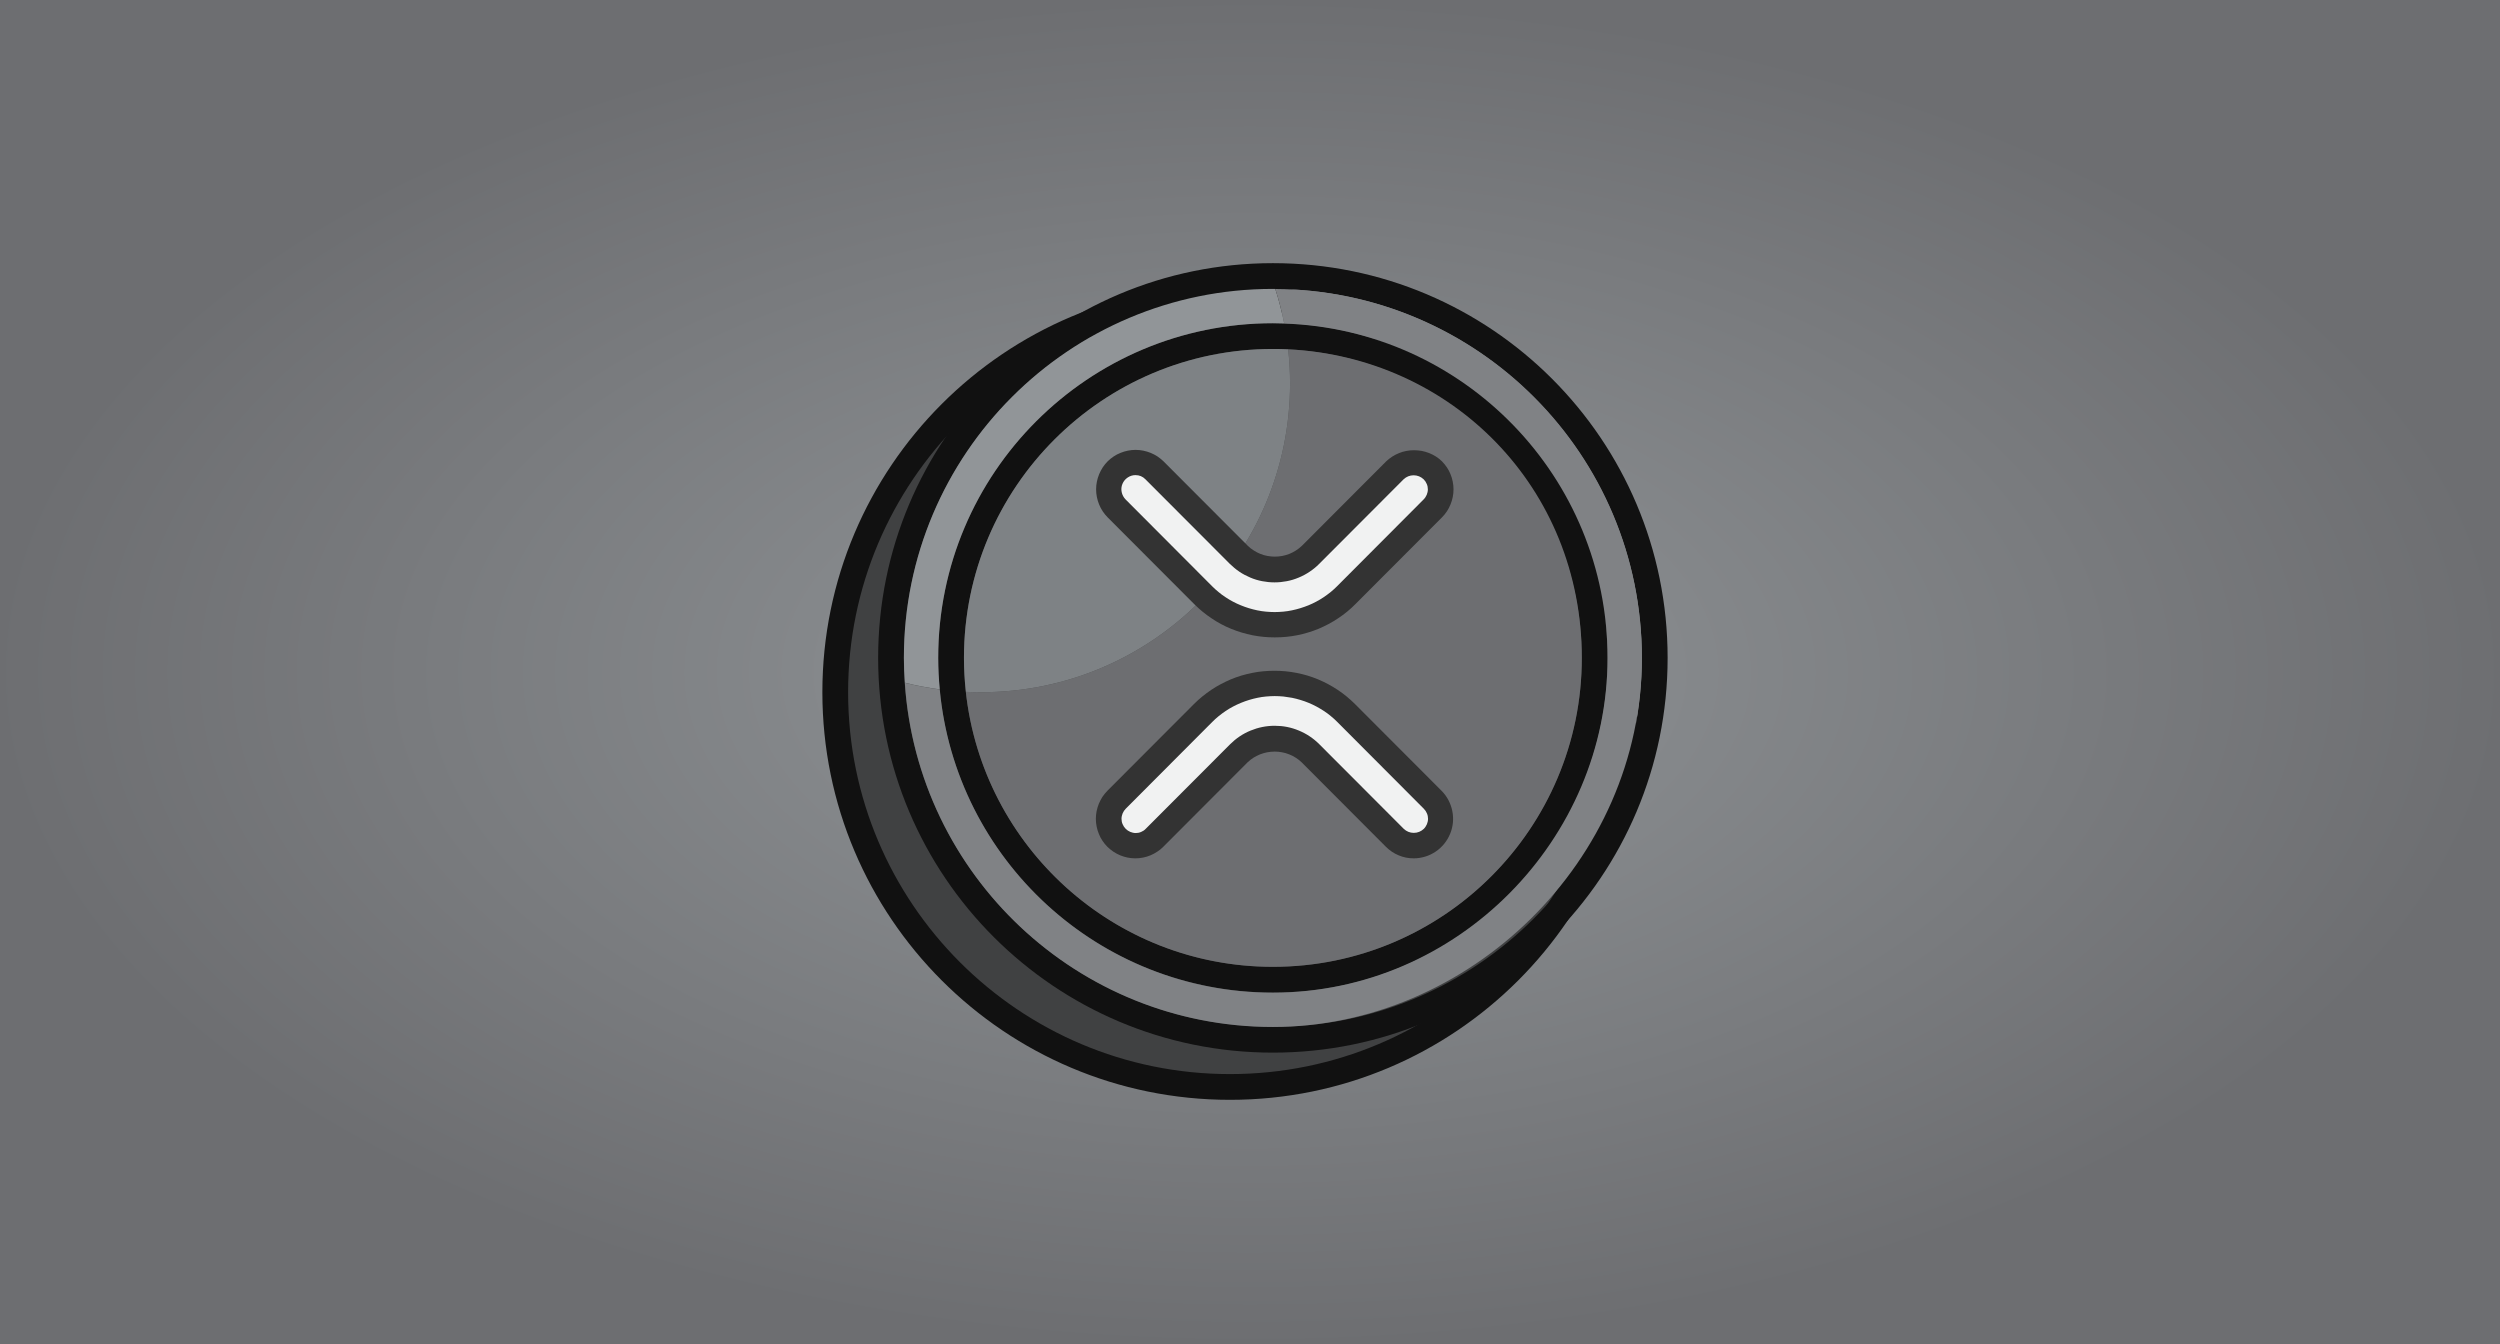 <svg width="437" height="235" viewBox="0 0 437 235" fill="none" xmlns="http://www.w3.org/2000/svg">
<rect width="437" height="235" fill="url(#paint0_radial_30_568)"/>
<g clip-path="url(#clip0_30_568)">
<path d="M215 190C253.108 190 284 159.108 284 121C284 82.892 253.108 52 215 52C176.892 52 146 82.892 146 121C146 159.108 176.892 190 215 190Z" fill="#404142" stroke="#111111" stroke-width="4.5" stroke-miterlimit="10"/>
<path d="M222.5 50.5C258.065 50.5 287 79.435 287 115C287 150.565 258.065 179.5 222.5 179.5C186.935 179.5 158 150.565 158 115C158 79.435 186.935 50.5 222.5 50.5ZM222.5 46C184.385 46 153.5 76.885 153.5 115C153.5 153.115 184.385 184 222.5 184C260.615 184 291.5 153.115 291.5 115C291.5 76.885 260.615 46 222.5 46Z" fill="#111111"/>
<path d="M222.5 61C252.275 61 276.5 85.225 276.5 115C276.5 144.775 252.275 169 222.5 169C192.725 169 168.5 144.775 168.5 115C168.5 85.225 192.725 61 222.5 61ZM222.5 56.5C190.19 56.5 164 82.69 164 115C164 147.31 190.19 173.5 222.5 173.5C254.81 173.5 281 147.31 281 115C281 82.69 254.81 56.5 222.5 56.5Z" fill="#111111"/>
<path d="M225.17 61.06C225.38 63.01 225.5 64.99 225.5 67C225.5 96.82 201.32 121 171.5 121C170.6 121 169.715 120.97 168.83 120.94C171.785 147.97 194.675 169 222.5 169C252.32 169 276.5 144.82 276.5 115C276.5 85.18 253.745 62.455 225.17 61.06Z" fill="#6D6E71"/>
<path d="M168.5 115C168.5 117.01 168.62 118.99 168.83 120.94C169.715 120.985 170.6 121 171.5 121C201.32 121 225.5 96.82 225.5 67C225.5 64.99 225.38 63.01 225.17 61.06C224.285 61.015 223.4 61 222.5 61C192.68 61 168.5 85.18 168.5 115Z" fill="#7E8285"/>
<path d="M222.92 50.515C223.55 52.48 224.075 54.49 224.48 56.56C255.875 57.61 281 83.365 281 115.015C281 146.665 254.81 173.515 222.5 173.515C192.05 173.515 167.045 150.25 164.27 120.52C162.2 120.235 160.16 119.86 158.165 119.35C160.4 152.95 188.345 179.515 222.5 179.515C256.655 179.515 287 150.64 287 115.015C287 79.39 258.35 50.74 222.92 50.515Z" fill="#808285"/>
<path d="M158 115C158 116.455 158.06 117.895 158.165 119.335C160.16 119.845 162.2 120.22 164.27 120.505C164.105 118.69 164 116.86 164 115C164 82.69 190.19 56.5 222.5 56.5C223.16 56.5 223.82 56.53 224.48 56.545C224.075 54.49 223.55 52.465 222.92 50.5C222.77 50.5 222.635 50.5 222.5 50.5C186.875 50.5 158 79.375 158 115Z" fill="#919598"/>
<path d="M210.305 104.02C210.71 104.425 211.145 104.815 211.595 105.19C212.045 105.565 212.51 105.91 212.99 106.225C213.47 106.555 213.965 106.84 214.475 107.125C214.985 107.395 215.51 107.65 216.05 107.875C216.59 108.1 217.13 108.295 217.685 108.46C218.24 108.625 218.795 108.775 219.365 108.88C219.935 109 220.505 109.075 221.075 109.135C221.66 109.195 222.23 109.225 222.815 109.225C223.4 109.225 223.97 109.195 224.555 109.135C225.125 109.075 225.71 109 226.265 108.88C226.835 108.76 227.39 108.625 227.945 108.46C228.5 108.295 229.04 108.1 229.58 107.875C230.12 107.65 230.63 107.41 231.155 107.125C231.665 106.855 232.16 106.555 232.64 106.225C233.12 105.91 233.585 105.565 234.035 105.19C234.485 104.815 234.905 104.44 235.325 104.02L250.445 88.855C250.67 88.63 250.865 88.405 251.03 88.15C251.195 87.895 251.345 87.625 251.465 87.34C251.585 87.055 251.675 86.755 251.735 86.455C251.795 86.155 251.825 85.84 251.825 85.54C251.825 85.24 251.795 84.925 251.735 84.625C251.675 84.325 251.585 84.025 251.465 83.74C251.345 83.455 251.21 83.185 251.03 82.93C250.865 82.675 250.67 82.435 250.445 82.225C250.22 82.015 249.995 81.82 249.74 81.64C249.485 81.475 249.215 81.325 248.93 81.205C248.645 81.085 248.36 80.995 248.045 80.935C247.745 80.875 247.445 80.845 247.13 80.845C246.815 80.845 246.515 80.875 246.215 80.935C245.915 80.995 245.615 81.085 245.33 81.205C245.045 81.325 244.775 81.46 244.52 81.64C244.265 81.805 244.025 82 243.815 82.225L229.07 97C228.665 97.42 228.215 97.78 227.735 98.11C227.255 98.44 226.745 98.71 226.205 98.935C225.665 99.16 225.11 99.325 224.54 99.445C223.97 99.565 223.4 99.61 222.815 99.61C222.23 99.61 221.66 99.55 221.09 99.445C220.52 99.325 219.965 99.16 219.425 98.935C218.885 98.71 218.375 98.44 217.895 98.11C217.415 97.78 216.965 97.42 216.56 97L201.815 82.225C201.59 82 201.365 81.805 201.11 81.64C200.855 81.475 200.585 81.325 200.3 81.205C200.015 81.085 199.73 80.995 199.415 80.935C199.115 80.875 198.815 80.845 198.5 80.845C198.185 80.845 197.885 80.875 197.585 80.935C197.285 80.995 196.985 81.085 196.7 81.205C196.415 81.325 196.145 81.475 195.89 81.64C195.635 81.805 195.395 82 195.185 82.225C194.96 82.45 194.765 82.675 194.6 82.93C194.435 83.185 194.285 83.455 194.165 83.74C194.045 84.025 193.955 84.325 193.895 84.625C193.835 84.925 193.805 85.24 193.805 85.54C193.805 85.84 193.835 86.155 193.895 86.455C193.955 86.755 194.045 87.055 194.165 87.34C194.285 87.625 194.42 87.895 194.6 88.15C194.765 88.405 194.96 88.645 195.185 88.855L210.305 104.02Z" fill="#F1F2F2"/>
<path d="M201.815 146.455L216.56 131.68C216.965 131.275 217.415 130.9 217.895 130.57C218.375 130.255 218.885 129.97 219.425 129.745C219.965 129.52 220.52 129.355 221.09 129.235C221.66 129.115 222.23 129.07 222.815 129.07C223.4 129.07 223.97 129.13 224.54 129.235C225.11 129.355 225.665 129.52 226.205 129.745C226.745 129.97 227.255 130.24 227.735 130.57C228.215 130.9 228.665 131.26 229.07 131.68L243.815 146.455C244.04 146.665 244.265 146.875 244.52 147.04C244.775 147.205 245.045 147.355 245.33 147.475C245.615 147.595 245.9 147.685 246.215 147.745C246.515 147.805 246.815 147.835 247.13 147.835C247.445 147.835 247.745 147.805 248.045 147.745C248.345 147.685 248.645 147.595 248.93 147.475C249.215 147.355 249.485 147.22 249.74 147.04C249.995 146.875 250.235 146.68 250.445 146.455C250.655 146.245 250.85 146.005 251.03 145.75C251.21 145.495 251.345 145.225 251.465 144.94C251.585 144.655 251.675 144.355 251.735 144.055C251.795 143.755 251.825 143.44 251.825 143.14C251.825 142.84 251.795 142.525 251.735 142.225C251.675 141.925 251.585 141.625 251.465 141.34C251.345 141.055 251.21 140.785 251.03 140.53C250.865 140.275 250.67 140.035 250.445 139.825L235.325 124.66C234.92 124.255 234.485 123.865 234.035 123.49C233.585 123.13 233.12 122.785 232.64 122.455C232.16 122.125 231.665 121.84 231.155 121.57C230.645 121.3 230.12 121.045 229.58 120.82C229.04 120.595 228.5 120.4 227.945 120.235C227.39 120.07 226.835 119.935 226.265 119.815C225.695 119.695 225.125 119.62 224.555 119.56C223.97 119.5 223.4 119.47 222.815 119.47C222.23 119.47 221.66 119.5 221.075 119.56C220.505 119.62 219.92 119.695 219.365 119.815C218.795 119.935 218.24 120.07 217.685 120.235C217.13 120.4 216.59 120.595 216.05 120.82C215.51 121.045 214.985 121.285 214.475 121.57C213.965 121.84 213.47 122.14 212.99 122.455C212.51 122.77 212.045 123.13 211.595 123.49C211.145 123.865 210.725 124.255 210.305 124.66L195.185 139.825C194.975 140.035 194.78 140.275 194.6 140.53C194.435 140.785 194.285 141.055 194.165 141.34C194.045 141.625 193.955 141.925 193.895 142.225C193.835 142.525 193.805 142.84 193.805 143.14C193.805 143.44 193.835 143.755 193.895 144.055C193.955 144.355 194.045 144.655 194.165 144.94C194.285 145.225 194.42 145.495 194.6 145.75C194.765 146.005 194.96 146.245 195.185 146.455C195.395 146.68 195.635 146.875 195.89 147.04C196.145 147.205 196.415 147.355 196.7 147.475C196.985 147.595 197.27 147.685 197.585 147.745C197.885 147.805 198.185 147.835 198.5 147.835C198.815 147.835 199.115 147.805 199.415 147.745C199.715 147.685 200.015 147.595 200.3 147.475C200.585 147.355 200.855 147.205 201.11 147.04C201.365 146.875 201.605 146.68 201.815 146.455Z" fill="#F1F2F2"/>
<path d="M222.815 111.415C221.51 111.415 220.205 111.295 218.93 111.04C217.655 110.785 216.41 110.41 215.195 109.915C213.98 109.42 212.84 108.805 211.76 108.07C210.68 107.35 209.675 106.525 208.745 105.595L193.61 90.43C193.295 90.115 193.01 89.755 192.755 89.38C192.5 89.005 192.29 88.6 192.125 88.18C191.945 87.76 191.825 87.325 191.735 86.89C191.645 86.44 191.6 86.005 191.6 85.54C191.6 85.075 191.645 84.64 191.735 84.19C191.825 83.74 191.96 83.32 192.125 82.9C192.305 82.48 192.515 82.075 192.755 81.7C193.01 81.325 193.295 80.965 193.61 80.65C193.94 80.335 194.285 80.035 194.66 79.795C195.035 79.54 195.44 79.33 195.86 79.165C196.28 78.985 196.715 78.865 197.15 78.775C197.6 78.685 198.035 78.64 198.5 78.64C198.965 78.64 199.4 78.685 199.85 78.775C200.3 78.865 200.72 79 201.14 79.165C201.56 79.33 201.95 79.555 202.34 79.795C202.715 80.05 203.06 80.335 203.39 80.65L218.135 95.425C218.45 95.725 218.78 95.995 219.155 96.22C219.515 96.46 219.905 96.655 220.31 96.82C220.715 96.985 221.12 97.105 221.555 97.18C221.975 97.255 222.41 97.3 222.845 97.3C223.28 97.3 223.715 97.255 224.135 97.18C224.555 97.105 224.975 96.97 225.38 96.82C225.785 96.655 226.16 96.46 226.535 96.22C226.895 95.98 227.24 95.725 227.555 95.425L242.3 80.65C242.63 80.335 242.975 80.065 243.365 79.81C243.74 79.57 244.145 79.36 244.565 79.195C244.985 79.03 245.405 78.895 245.855 78.82C246.305 78.73 246.74 78.7 247.19 78.7C247.64 78.7 248.09 78.745 248.525 78.82C248.96 78.91 249.395 79.03 249.815 79.195C250.235 79.36 250.625 79.57 251.015 79.81C251.39 80.05 251.75 80.335 252.065 80.65C252.38 80.98 252.665 81.325 252.92 81.7C253.175 82.075 253.385 82.48 253.55 82.9C253.73 83.32 253.85 83.755 253.94 84.19C254.03 84.64 254.075 85.09 254.075 85.54C254.075 85.99 254.03 86.44 253.94 86.89C253.85 87.34 253.715 87.775 253.55 88.18C253.385 88.6 253.16 89.005 252.92 89.38C252.665 89.755 252.38 90.115 252.065 90.43L236.93 105.595C236.015 106.525 235.01 107.35 233.915 108.07C232.835 108.805 231.68 109.405 230.48 109.915C229.265 110.41 228.02 110.785 226.745 111.04C225.47 111.295 224.165 111.415 222.86 111.415H222.815ZM198.5 83.05C198.005 83.05 197.54 83.185 197.12 83.47C196.7 83.755 196.4 84.115 196.205 84.58C196.01 85.045 195.965 85.525 196.07 86.02C196.175 86.515 196.4 86.935 196.745 87.295L211.865 102.46C212.225 102.82 212.6 103.165 212.99 103.48C213.38 103.81 213.785 104.11 214.205 104.38C214.625 104.665 215.06 104.92 215.51 105.16C215.96 105.4 216.41 105.61 216.89 105.805C217.355 106 217.835 106.165 218.315 106.315C218.795 106.465 219.29 106.585 219.785 106.69C220.28 106.795 220.79 106.87 221.285 106.915C221.795 106.96 222.29 106.99 222.8 106.99C223.31 106.99 223.805 106.96 224.315 106.915C224.81 106.87 225.32 106.795 225.815 106.69C226.31 106.585 226.805 106.465 227.285 106.315C227.765 106.165 228.245 106 228.725 105.805C229.19 105.61 229.655 105.4 230.09 105.16C230.54 104.92 230.975 104.665 231.395 104.38C231.815 104.095 232.22 103.795 232.61 103.48C233 103.165 233.375 102.82 233.735 102.46L248.855 87.295C249.095 87.055 249.26 86.785 249.395 86.485C249.515 86.185 249.59 85.87 249.59 85.54C249.59 85.21 249.53 84.895 249.395 84.595C249.275 84.295 249.095 84.025 248.855 83.785C248.615 83.56 248.345 83.38 248.045 83.26C247.745 83.14 247.43 83.08 247.1 83.08C246.77 83.08 246.455 83.14 246.155 83.26C245.855 83.38 245.585 83.56 245.345 83.785L230.6 98.56C230.09 99.07 229.535 99.535 228.92 99.94C228.32 100.345 227.675 100.69 227.015 100.96C226.34 101.245 225.65 101.455 224.945 101.59C224.24 101.725 223.52 101.8 222.785 101.8C222.05 101.8 221.345 101.725 220.625 101.59C219.92 101.455 219.215 101.245 218.555 100.96C217.88 100.675 217.25 100.345 216.65 99.94C216.05 99.535 215.495 99.07 214.97 98.56L200.225 83.785C199.745 83.29 199.16 83.05 198.47 83.05H198.5Z" fill="#333333"/>
<path d="M247.13 150.04C246.215 150.04 245.33 149.875 244.49 149.515C243.65 149.17 242.9 148.66 242.255 148.015L227.51 133.24C227.195 132.94 226.85 132.67 226.49 132.445C226.13 132.205 225.74 132.01 225.335 131.86C224.93 131.695 224.525 131.575 224.09 131.5C223.67 131.41 223.235 131.38 222.8 131.38C222.365 131.38 221.945 131.425 221.51 131.5C221.09 131.575 220.67 131.71 220.265 131.86C219.86 132.025 219.485 132.22 219.11 132.445C218.75 132.685 218.405 132.94 218.09 133.24L203.345 148.015C203.03 148.345 202.67 148.63 202.295 148.87C201.92 149.125 201.515 149.335 201.095 149.515C200.675 149.695 200.24 149.815 199.805 149.905C199.355 149.995 198.905 150.04 198.455 150.04C198.005 150.04 197.555 149.995 197.105 149.905C196.655 149.815 196.235 149.68 195.815 149.515C195.395 149.335 194.99 149.125 194.615 148.87C194.24 148.615 193.895 148.33 193.565 148.015C193.25 147.7 192.965 147.34 192.71 146.965C192.455 146.59 192.245 146.185 192.08 145.765C191.9 145.345 191.78 144.91 191.69 144.475C191.6 144.025 191.555 143.575 191.555 143.125C191.555 142.675 191.6 142.225 191.69 141.775C191.78 141.325 191.915 140.905 192.08 140.485C192.26 140.065 192.47 139.66 192.71 139.285C192.965 138.91 193.25 138.565 193.565 138.235L208.7 123.07C209.165 122.605 209.645 122.17 210.14 121.765C210.65 121.345 211.175 120.97 211.715 120.595C212.255 120.235 212.81 119.89 213.395 119.59C213.965 119.29 214.55 119.005 215.15 118.75C215.75 118.495 216.365 118.285 216.995 118.09C217.625 117.91 218.255 117.745 218.885 117.625C219.515 117.49 220.16 117.4 220.82 117.34C221.465 117.28 222.11 117.25 222.77 117.25C223.43 117.25 224.075 117.28 224.72 117.34C225.365 117.4 226.01 117.505 226.655 117.625C227.285 117.745 227.93 117.91 228.545 118.09C229.175 118.285 229.79 118.495 230.39 118.75C230.99 119.005 231.575 119.275 232.16 119.59C232.73 119.89 233.285 120.235 233.84 120.595C234.38 120.955 234.905 121.345 235.415 121.765C235.925 122.185 236.405 122.62 236.855 123.07L251.99 138.235C252.47 138.715 252.875 139.27 253.19 139.87C253.505 140.47 253.73 141.115 253.865 141.775C254 142.45 254.03 143.125 253.97 143.8C253.895 144.475 253.745 145.135 253.475 145.765C253.22 146.395 252.86 146.98 252.44 147.505C252.005 148.03 251.51 148.495 250.94 148.87C250.37 149.245 249.77 149.545 249.11 149.74C248.45 149.935 247.79 150.04 247.115 150.04H247.13ZM222.815 126.865C224.285 126.865 225.695 127.135 227.045 127.705C228.395 128.26 229.595 129.07 230.63 130.105L245.375 144.88C245.615 145.105 245.885 145.285 246.185 145.405C246.485 145.525 246.8 145.585 247.13 145.585C247.46 145.585 247.775 145.525 248.075 145.405C248.375 145.285 248.645 145.105 248.885 144.88C249.125 144.64 249.29 144.37 249.425 144.07C249.545 143.77 249.62 143.455 249.62 143.125C249.62 142.795 249.56 142.48 249.425 142.18C249.305 141.88 249.125 141.61 248.885 141.37L233.765 126.205C233.405 125.845 233.03 125.5 232.64 125.185C232.25 124.855 231.845 124.555 231.425 124.285C231.005 124.015 230.57 123.745 230.12 123.505C229.67 123.265 229.22 123.055 228.755 122.86C228.29 122.665 227.81 122.5 227.315 122.35C226.835 122.2 226.34 122.08 225.845 121.975C225.35 121.885 224.84 121.81 224.345 121.75C223.835 121.705 223.34 121.675 222.83 121.675C222.32 121.675 221.825 121.705 221.315 121.75C220.805 121.795 220.31 121.87 219.815 121.975C219.32 122.08 218.825 122.2 218.345 122.35C217.865 122.5 217.385 122.665 216.92 122.86C216.455 123.055 215.99 123.265 215.54 123.505C215.09 123.745 214.655 124 214.235 124.285C213.815 124.57 213.41 124.87 213.02 125.185C212.63 125.5 212.255 125.845 211.895 126.205L196.775 141.37C196.535 141.61 196.37 141.865 196.235 142.18C196.115 142.48 196.04 142.795 196.04 143.125C196.04 143.455 196.1 143.77 196.235 144.07C196.355 144.37 196.535 144.64 196.775 144.88C197.015 145.12 197.27 145.285 197.585 145.42C197.885 145.54 198.2 145.615 198.53 145.615C198.86 145.615 199.175 145.555 199.475 145.42C199.775 145.3 200.045 145.12 200.27 144.88L215.015 130.105C216.05 129.07 217.25 128.26 218.6 127.705C219.95 127.15 221.36 126.865 222.83 126.865H222.815Z" fill="#333333"/>
</g>
<defs>
<radialGradient id="paint0_radial_30_568" cx="0" cy="0" r="1" gradientUnits="userSpaceOnUse" gradientTransform="translate(218.5 117.5) rotate(90) scale(117.5 218.5)">
<stop stop-color="#919598"/>
<stop offset="1" stop-color="#6D6E71"/>
</radialGradient>
<clipPath id="clip0_30_568">
<rect width="150" height="150" fill="white" transform="translate(143 43)"/>
</clipPath>
</defs>
</svg>
